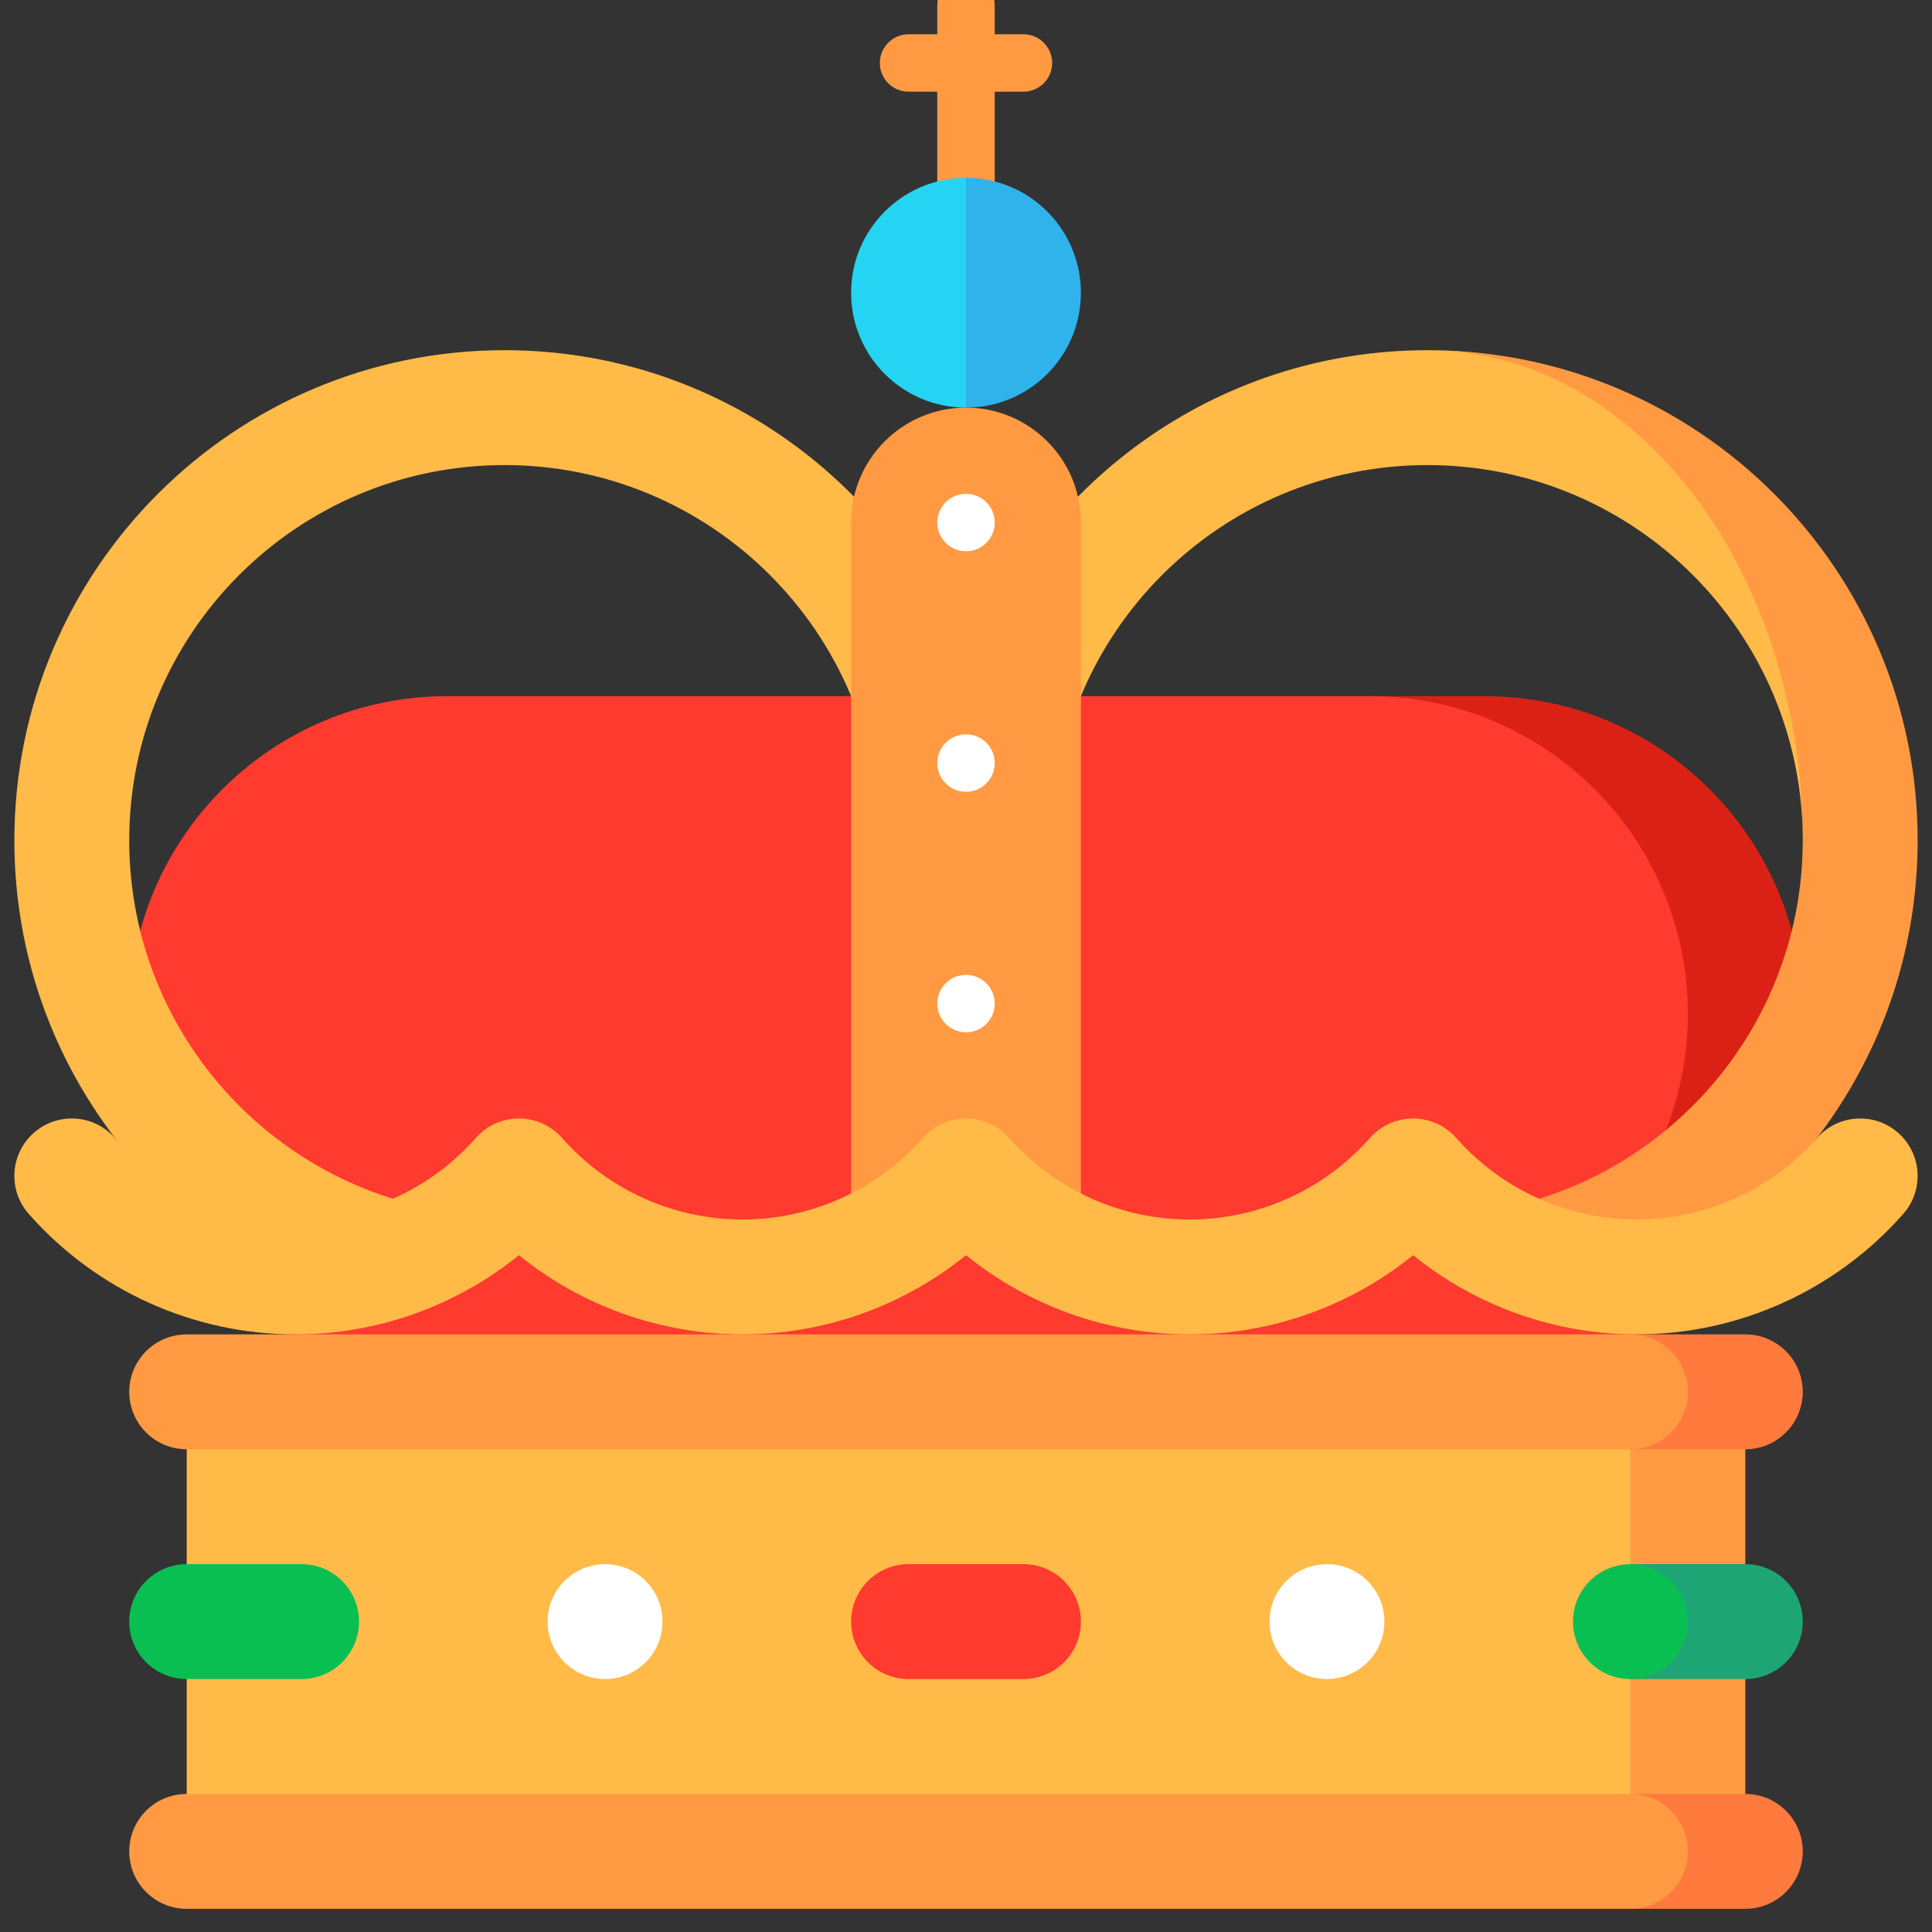 <?xml version="1.0" encoding="UTF-8"?> <svg xmlns="http://www.w3.org/2000/svg" width="2500" height="2500" viewBox="0 0 2500 2500" fill="none"><rect x="0" y="0" width="2500" height="2500" fill="#333333" stroke="none"/><g clip-path="url(#clip0_302_234)"><path d="M1324.33 44.331H1287.16V7.166C1287.16 -13.36 1270.52 -30 1250 -30C1229.47 -30 1212.83 -13.36 1212.83 7.166V44.331H1175.67C1155.14 44.331 1138.5 60.971 1138.5 81.496C1138.5 102.022 1155.14 118.662 1175.67 118.662H1212.83V329.267H1287.16V118.662H1324.33C1344.85 118.662 1361.49 102.022 1361.49 81.496C1361.49 60.971 1344.85 44.331 1324.33 44.331Z" fill="#FF9A42"></path><path d="M1921.46 900.857H1772.8V1723.45H1921.46C2148.61 1723.45 2332.76 1539.31 2332.76 1312.16C2332.76 1085 2148.61 900.857 1921.46 900.857Z" fill="#DB2116"></path><path d="M2184.09 1312.16C2184.09 1085 1999.95 900.857 1772.79 900.857H578.541C351.385 900.857 167.242 1085 167.242 1312.16C167.242 1539.31 351.385 1723.45 578.541 1723.45H1772.79C1999.94 1723.45 2184.09 1539.31 2184.09 1312.16Z" fill="#FF3A2F"></path><path d="M1847.13 453.151C1572.04 453.151 1337.9 628.275 1250 873.112C1162.11 628.275 927.962 453.151 652.877 453.151C302.57 453.151 18.586 737.135 18.586 1087.44C18.586 1333.37 158.556 1546.61 363.175 1651.85L617.783 1571.8C365.96 1553.82 167.248 1343.85 167.248 1087.44C167.248 819.237 384.671 601.813 652.877 601.813C921.084 601.813 1138.51 819.237 1138.51 1087.44H1361.5C1361.5 819.237 1578.92 601.813 1847.13 601.813C2115.34 601.813 2332.76 819.237 2332.76 1087.44C2332.76 737.135 2181.41 453.151 1847.13 453.151Z" fill="#FFBA48"></path><path d="M1847.12 453.151C2115.33 453.151 2332.75 737.135 2332.75 1087.44C2332.75 1343.85 2134.04 1553.81 1882.22 1571.8L2136.83 1651.85C2341.45 1546.61 2481.42 1333.37 2481.42 1087.44C2481.42 737.135 2197.43 453.151 1847.12 453.151Z" fill="#FF9A42"></path><path d="M1250 230.158L1200.45 378.82L1250 527.482C1332.11 527.482 1398.66 460.926 1398.66 378.82C1398.66 296.714 1332.1 230.158 1250 230.158Z" fill="#2FB3EA"></path><path d="M1101.34 378.82C1101.34 460.926 1167.89 527.482 1250 527.482V230.158C1167.89 230.158 1101.34 296.714 1101.34 378.82Z" fill="#25D4F2"></path><path d="M1250 527.482C1167.89 527.482 1101.34 594.038 1101.34 676.144V1578.03H1398.66V676.144C1398.66 594.038 1332.1 527.482 1250 527.482Z" fill="#FF9A42"></path><path d="M1250 713.311C1270.53 713.311 1287.17 696.671 1287.17 676.145C1287.17 655.619 1270.53 638.979 1250 638.979C1229.48 638.979 1212.84 655.619 1212.84 676.145C1212.84 696.671 1229.48 713.311 1250 713.311Z" fill="white"></path><path d="M1250 1024.56C1270.53 1024.56 1287.17 1007.92 1287.17 987.394C1287.17 966.868 1270.53 950.229 1250 950.229C1229.48 950.229 1212.84 966.868 1212.84 987.394C1212.84 1007.92 1229.48 1024.56 1250 1024.56Z" fill="white"></path><path d="M1250 1335.81C1270.53 1335.81 1287.17 1319.17 1287.17 1298.65C1287.17 1278.12 1270.53 1261.48 1250 1261.48C1229.48 1261.48 1212.84 1278.12 1212.84 1298.65C1212.84 1319.17 1229.48 1335.81 1250 1335.81Z" fill="white"></path><path d="M1828.55 1599.45L1250 1578.03L671.459 1599.45L382.188 1726.69L1250 2024.01L2117.82 1726.69L1828.55 1599.45Z" fill="#FF3A2F"></path><path d="M2117.81 1726.69C2011.87 1726.69 1909.87 1690.02 1828.54 1624.23C1747.21 1690.02 1645.22 1726.69 1539.27 1726.69C1433.32 1726.69 1331.33 1690.02 1250 1624.23C1168.67 1690.02 1066.67 1726.69 960.726 1726.69C854.779 1726.69 752.782 1690.02 671.454 1624.23C590.131 1690.02 488.134 1726.69 382.183 1726.69C250.309 1726.69 124.561 1669.88 37.168 1570.81C10.012 1540.03 12.951 1493.05 43.739 1465.9C74.516 1438.73 121.494 1441.68 148.649 1472.47C207.832 1539.55 292.951 1578.03 382.178 1578.03C471.414 1578.03 556.533 1539.55 615.706 1472.47C629.819 1456.47 650.116 1447.31 671.449 1447.31C692.777 1447.31 713.079 1456.47 727.192 1472.47C786.37 1539.55 871.489 1578.03 960.721 1578.03C1049.95 1578.03 1135.07 1539.55 1194.25 1472.47C1208.36 1456.47 1228.66 1447.31 1249.99 1447.31C1271.33 1447.31 1291.62 1456.47 1305.74 1472.47C1364.91 1539.55 1450.03 1578.03 1539.26 1578.03C1628.5 1578.03 1713.61 1539.55 1772.79 1472.47C1786.91 1456.47 1807.2 1447.31 1828.54 1447.31C1849.87 1447.31 1870.17 1456.47 1884.28 1472.47C1943.46 1539.55 2028.57 1578.03 2117.81 1578.03C2207.04 1578.03 2292.16 1539.55 2351.34 1472.47C2378.5 1441.69 2425.47 1438.74 2456.25 1465.9C2487.04 1493.05 2489.98 1540.03 2462.82 1570.81C2375.44 1669.88 2249.69 1726.69 2117.81 1726.69Z" fill="#FFBA48"></path><path d="M1961.1 1801.02H2258.43V2395.67H1961.1V1801.02Z" fill="#FF9A42"></path><path d="M241.578 1801.02H2109.76V2395.67H241.578V1801.02Z" fill="#FFBA48"></path><path d="M1717.05 2172.68C1758.1 2172.68 1791.38 2139.4 1791.38 2098.34C1791.38 2057.29 1758.1 2024.01 1717.05 2024.01C1676 2024.01 1642.72 2057.29 1642.72 2098.34C1642.72 2139.4 1676 2172.68 1717.05 2172.68Z" fill="white"></path><path d="M782.956 2172.68C824.008 2172.68 857.287 2139.4 857.287 2098.34C857.287 2057.29 824.008 2024.01 782.956 2024.01C741.904 2024.01 708.625 2057.29 708.625 2098.34C708.625 2139.4 741.904 2172.68 782.956 2172.68Z" fill="white"></path><path d="M1324.33 2024.01H1175.67C1134.62 2024.01 1101.34 2057.29 1101.34 2098.34C1101.34 2139.4 1134.62 2172.68 1175.67 2172.68H1324.33C1365.38 2172.68 1398.66 2139.4 1398.66 2098.34C1398.66 2057.29 1365.38 2024.01 1324.33 2024.01Z" fill="#FF3A2F"></path><path d="M390.235 2024.01H241.573C200.523 2024.01 167.242 2057.29 167.242 2098.34C167.242 2139.4 200.523 2172.68 241.573 2172.68H390.235C431.286 2172.68 464.566 2139.4 464.566 2098.34C464.566 2057.29 431.286 2024.01 390.235 2024.01Z" fill="#0ABF52"></path><path d="M2258.43 1726.69H2109.77V1875.35H2258.43C2299.48 1875.35 2332.76 1842.07 2332.76 1801.02C2332.76 1759.97 2299.48 1726.69 2258.43 1726.69Z" fill="#FF7A3C"></path><path d="M2184.09 1801.02C2184.09 1759.97 2150.81 1726.69 2109.76 1726.69H241.573C200.523 1726.69 167.242 1759.97 167.242 1801.02C167.242 1842.07 200.523 1875.35 241.573 1875.35H2109.76C2150.81 1875.35 2184.09 1842.07 2184.09 1801.02Z" fill="#FF9A42"></path><path d="M2258.43 2321.34H2109.77V2470H2258.43C2299.48 2470 2332.76 2436.72 2332.76 2395.67C2332.76 2354.62 2299.48 2321.34 2258.43 2321.34Z" fill="#FF7A3C"></path><path d="M2184.09 2395.67C2184.09 2354.62 2150.81 2321.34 2109.76 2321.34H241.573C200.523 2321.34 167.242 2354.62 167.242 2395.67C167.242 2436.72 200.523 2470 241.573 2470H2109.76C2150.81 2470 2184.09 2436.72 2184.09 2395.67Z" fill="#FF9A42"></path><path d="M2258.43 2024.01H2109.77V2172.68H2258.43C2299.48 2172.68 2332.76 2139.4 2332.76 2098.34C2332.76 2057.29 2299.48 2024.01 2258.43 2024.01Z" fill="#1DA575"></path><path d="M2109.76 2172.68C2150.81 2172.68 2184.09 2139.4 2184.09 2098.34C2184.09 2057.29 2150.81 2024.01 2109.76 2024.01C2068.71 2024.01 2035.43 2057.29 2035.43 2098.34C2035.43 2139.4 2068.71 2172.68 2109.76 2172.68Z" fill="#0ABF52"></path></g><defs><clipPath id="clip0_302_234"><rect width="2500" height="2500" fill="white"></rect></clipPath></defs></svg> 